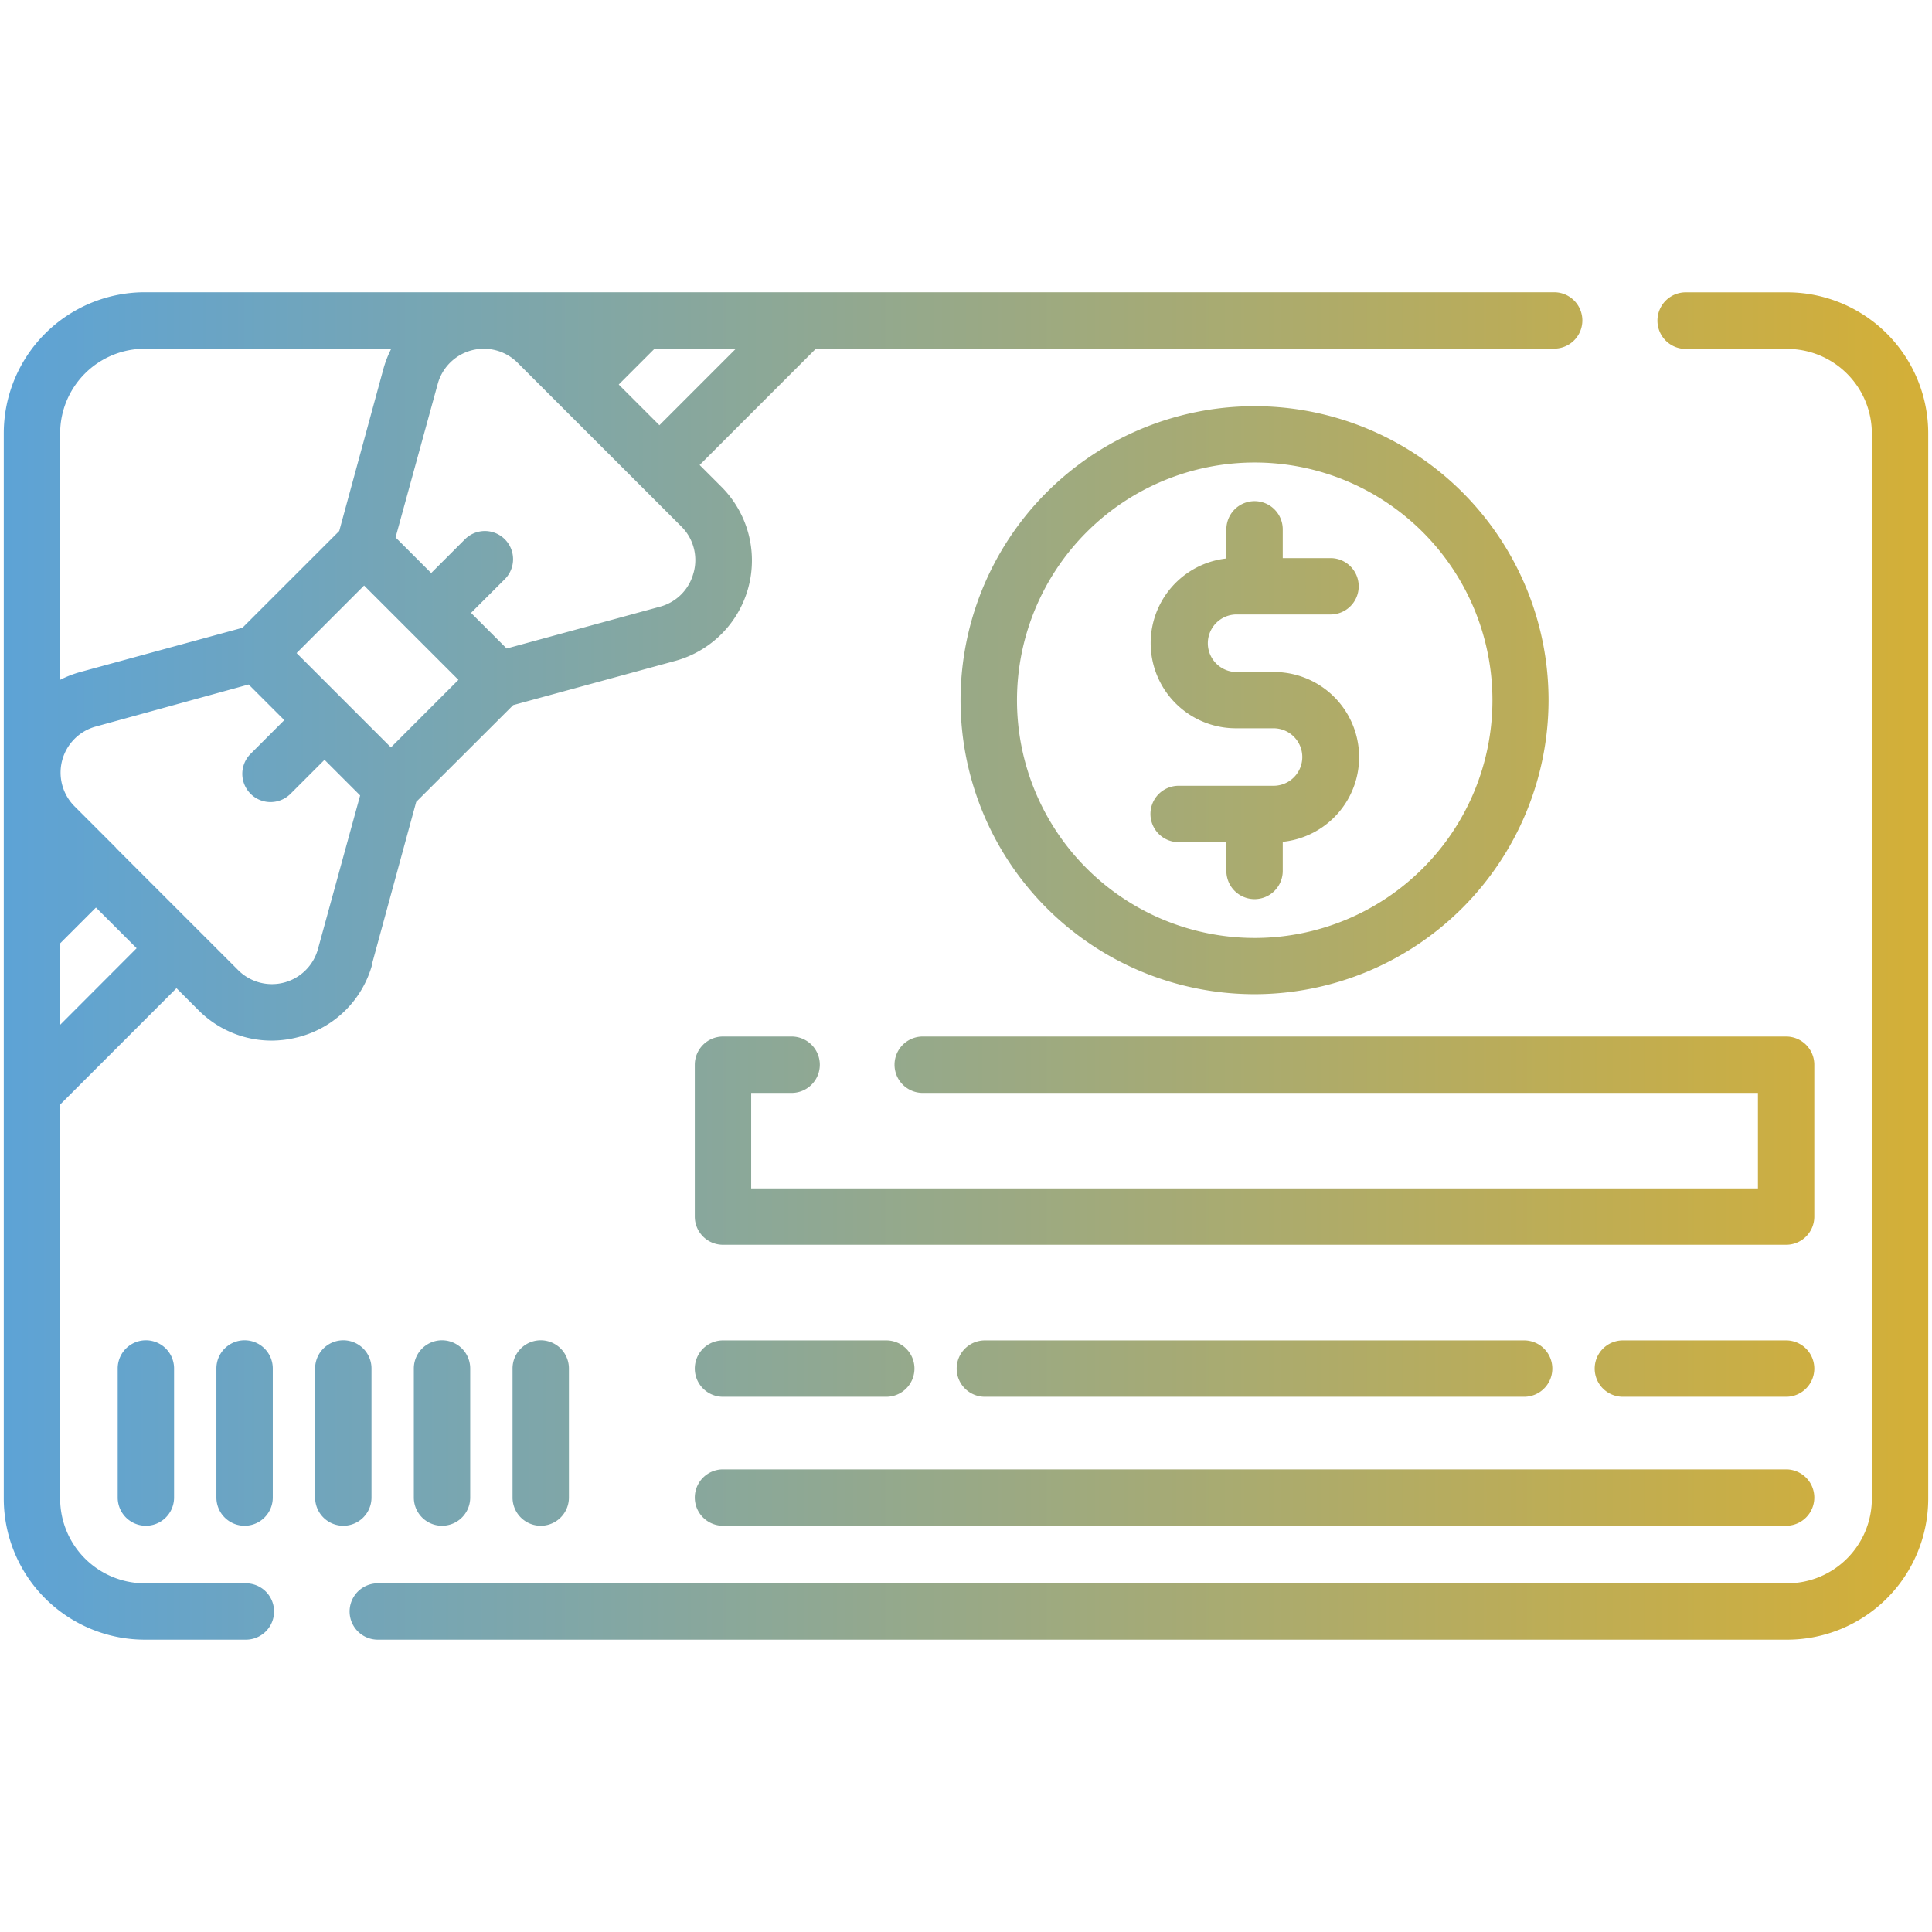 <svg viewBox="0 0 512 512" xmlns="http://www.w3.org/2000/svg" xmlns:xlink="http://www.w3.org/1999/xlink"><linearGradient id="a" gradientUnits="userSpaceOnUse" x1="1" x2="511" y1="256" y2="256"><stop offset="0" stop-color="#5da3d6"/><stop offset="1" stop-color="#d4af37"/></linearGradient><path d="m480.81 282.16a7.47 7.47 0 0 0 -7.47-7.47h-228.81a7.47 7.47 0 0 0 0 14.94h221.34v25.31h-266.8v-25.31h10.72a7.47 7.47 0 0 0 0-14.94h-18.19a7.48 7.48 0 0 0 -7.47 7.47v40.25a7.47 7.47 0 0 0 7.47 7.47h281.74a7.46 7.46 0 0 0 7.47-7.47zm-289.21 88h43.27a7.47 7.47 0 0 0 0-14.94h-43.27a7.47 7.47 0 1 0 0 14.94zm281.74-14.94h-43.26a7.47 7.47 0 1 0 0 14.94h43.26a7.47 7.47 0 0 0 0-14.94zm-69.43 14.94a7.47 7.47 0 0 0 0-14.94h-142.91a7.47 7.47 0 0 0 0 14.94zm-212.31 34.18h281.74a7.47 7.47 0 0 0 0-14.94h-281.74a7.47 7.47 0 0 0 0 14.94zm282-326.87h-26.86a7.48 7.48 0 0 0 0 15h26.91a22.43 22.43 0 0 1 22.41 22.41v282.3a22.44 22.44 0 0 1 -22.41 22.41h-373.53a7.47 7.47 0 1 0 0 14.94h373.53a37.4 37.4 0 0 0 37.35-37.35v-282.35a37.4 37.4 0 0 0 -37.35-37.36zm-375 177.94 11.7-42.9 25.7-25.65 42.89-11.7a27.6 27.6 0 0 0 12.29-46.16l-5.77-5.77 30.83-30.84h195.63a7.47 7.47 0 0 0 0-14.94h-373.52a37.4 37.4 0 0 0 -37.35 37.38v282.34a37.4 37.4 0 0 0 37.35 37.36h26.81a7.47 7.47 0 1 0 0-14.94h-26.81a22.44 22.44 0 0 1 -22.41-22.42v-104.45l30.83-30.84 5.78 5.78a27.31 27.31 0 0 0 19.39 8.11 28.32 28.32 0 0 0 7.2-.95 27.33 27.33 0 0 0 19.54-19.41zm5-57.34-25-25 17.89-17.9 25 25zm80.2-46.29a12.53 12.53 0 0 1 -8.9 9l-40.63 11.08-9.44-9.44 8.95-8.94a7.47 7.47 0 0 0 -10.56-10.57l-8.95 8.95-9.44-9.44 11.17-40.67a12.66 12.66 0 0 1 21.16-5.62l11.05 11.05 21.34 21.33 11 11a12.53 12.53 0 0 1 3.28 12.19zm-9.05-39.09-10.78-10.78 9.49-9.49h21.55zm-136.4-20.27h65.34a28.14 28.14 0 0 0 -2.1 5.4l-11.69 42.9-25.66 25.65-42.89 11.7a28.61 28.61 0 0 0 -5.41 2.09v-65.33a22.43 22.43 0 0 1 22.41-22.41zm-22.41 179.17v-21.59l9.49-9.49 10.78 10.78zm47.17-14.5-32.35-32.35v-.05l-11-11a12.65 12.65 0 0 1 5.62-21.15l40.52-11.14 9.44 9.44-8.94 8.95a7.47 7.47 0 0 0 10.6 10.57l9-9 9.44 9.44-11.17 40.67a12.65 12.65 0 0 1 -21.16 5.62zm-31.92 105.57v34.21a7.47 7.47 0 0 0 14.94 0v-34.21a7.47 7.47 0 0 0 -14.94 0zm33.63-7.47a7.46 7.46 0 0 0 -7.47 7.47v34.21a7.47 7.47 0 0 0 14.94 0v-34.21a7.47 7.47 0 0 0 -7.47-7.47zm33.63 41.68v-34.21a7.47 7.47 0 1 0 -14.94 0v34.21a7.47 7.47 0 0 0 14.94 0zm11.22-34.21v34.21a7.47 7.47 0 0 0 14.94 0v-34.21a7.47 7.47 0 1 0 -14.94 0zm26.16 0v34.21a7.47 7.47 0 0 0 14.94 0v-34.21a7.47 7.47 0 0 0 -14.94 0zm274.55-177.09a77.91 77.91 0 1 0 -77.91 77.9 78 78 0 0 0 77.91-77.9zm-140.87 0a63 63 0 1 1 63 63 63 63 0 0 1 -63-63zm70.43 45.28v-7.76a22.56 22.56 0 0 0 -2.44-45h-10.06a7.63 7.63 0 0 1 0-15.25h25.16a7.47 7.47 0 0 0 0-14.94h-12.66v-7.62a7.47 7.47 0 1 0 -14.94 0v7.72a22.57 22.57 0 0 0 2.44 45h10.06a7.62 7.62 0 1 1 0 15.24h-25.15a7.47 7.47 0 0 0 0 14.94h12.65v7.63a7.47 7.47 0 1 0 14.94 0z" fill="url(#a)"/></svg>